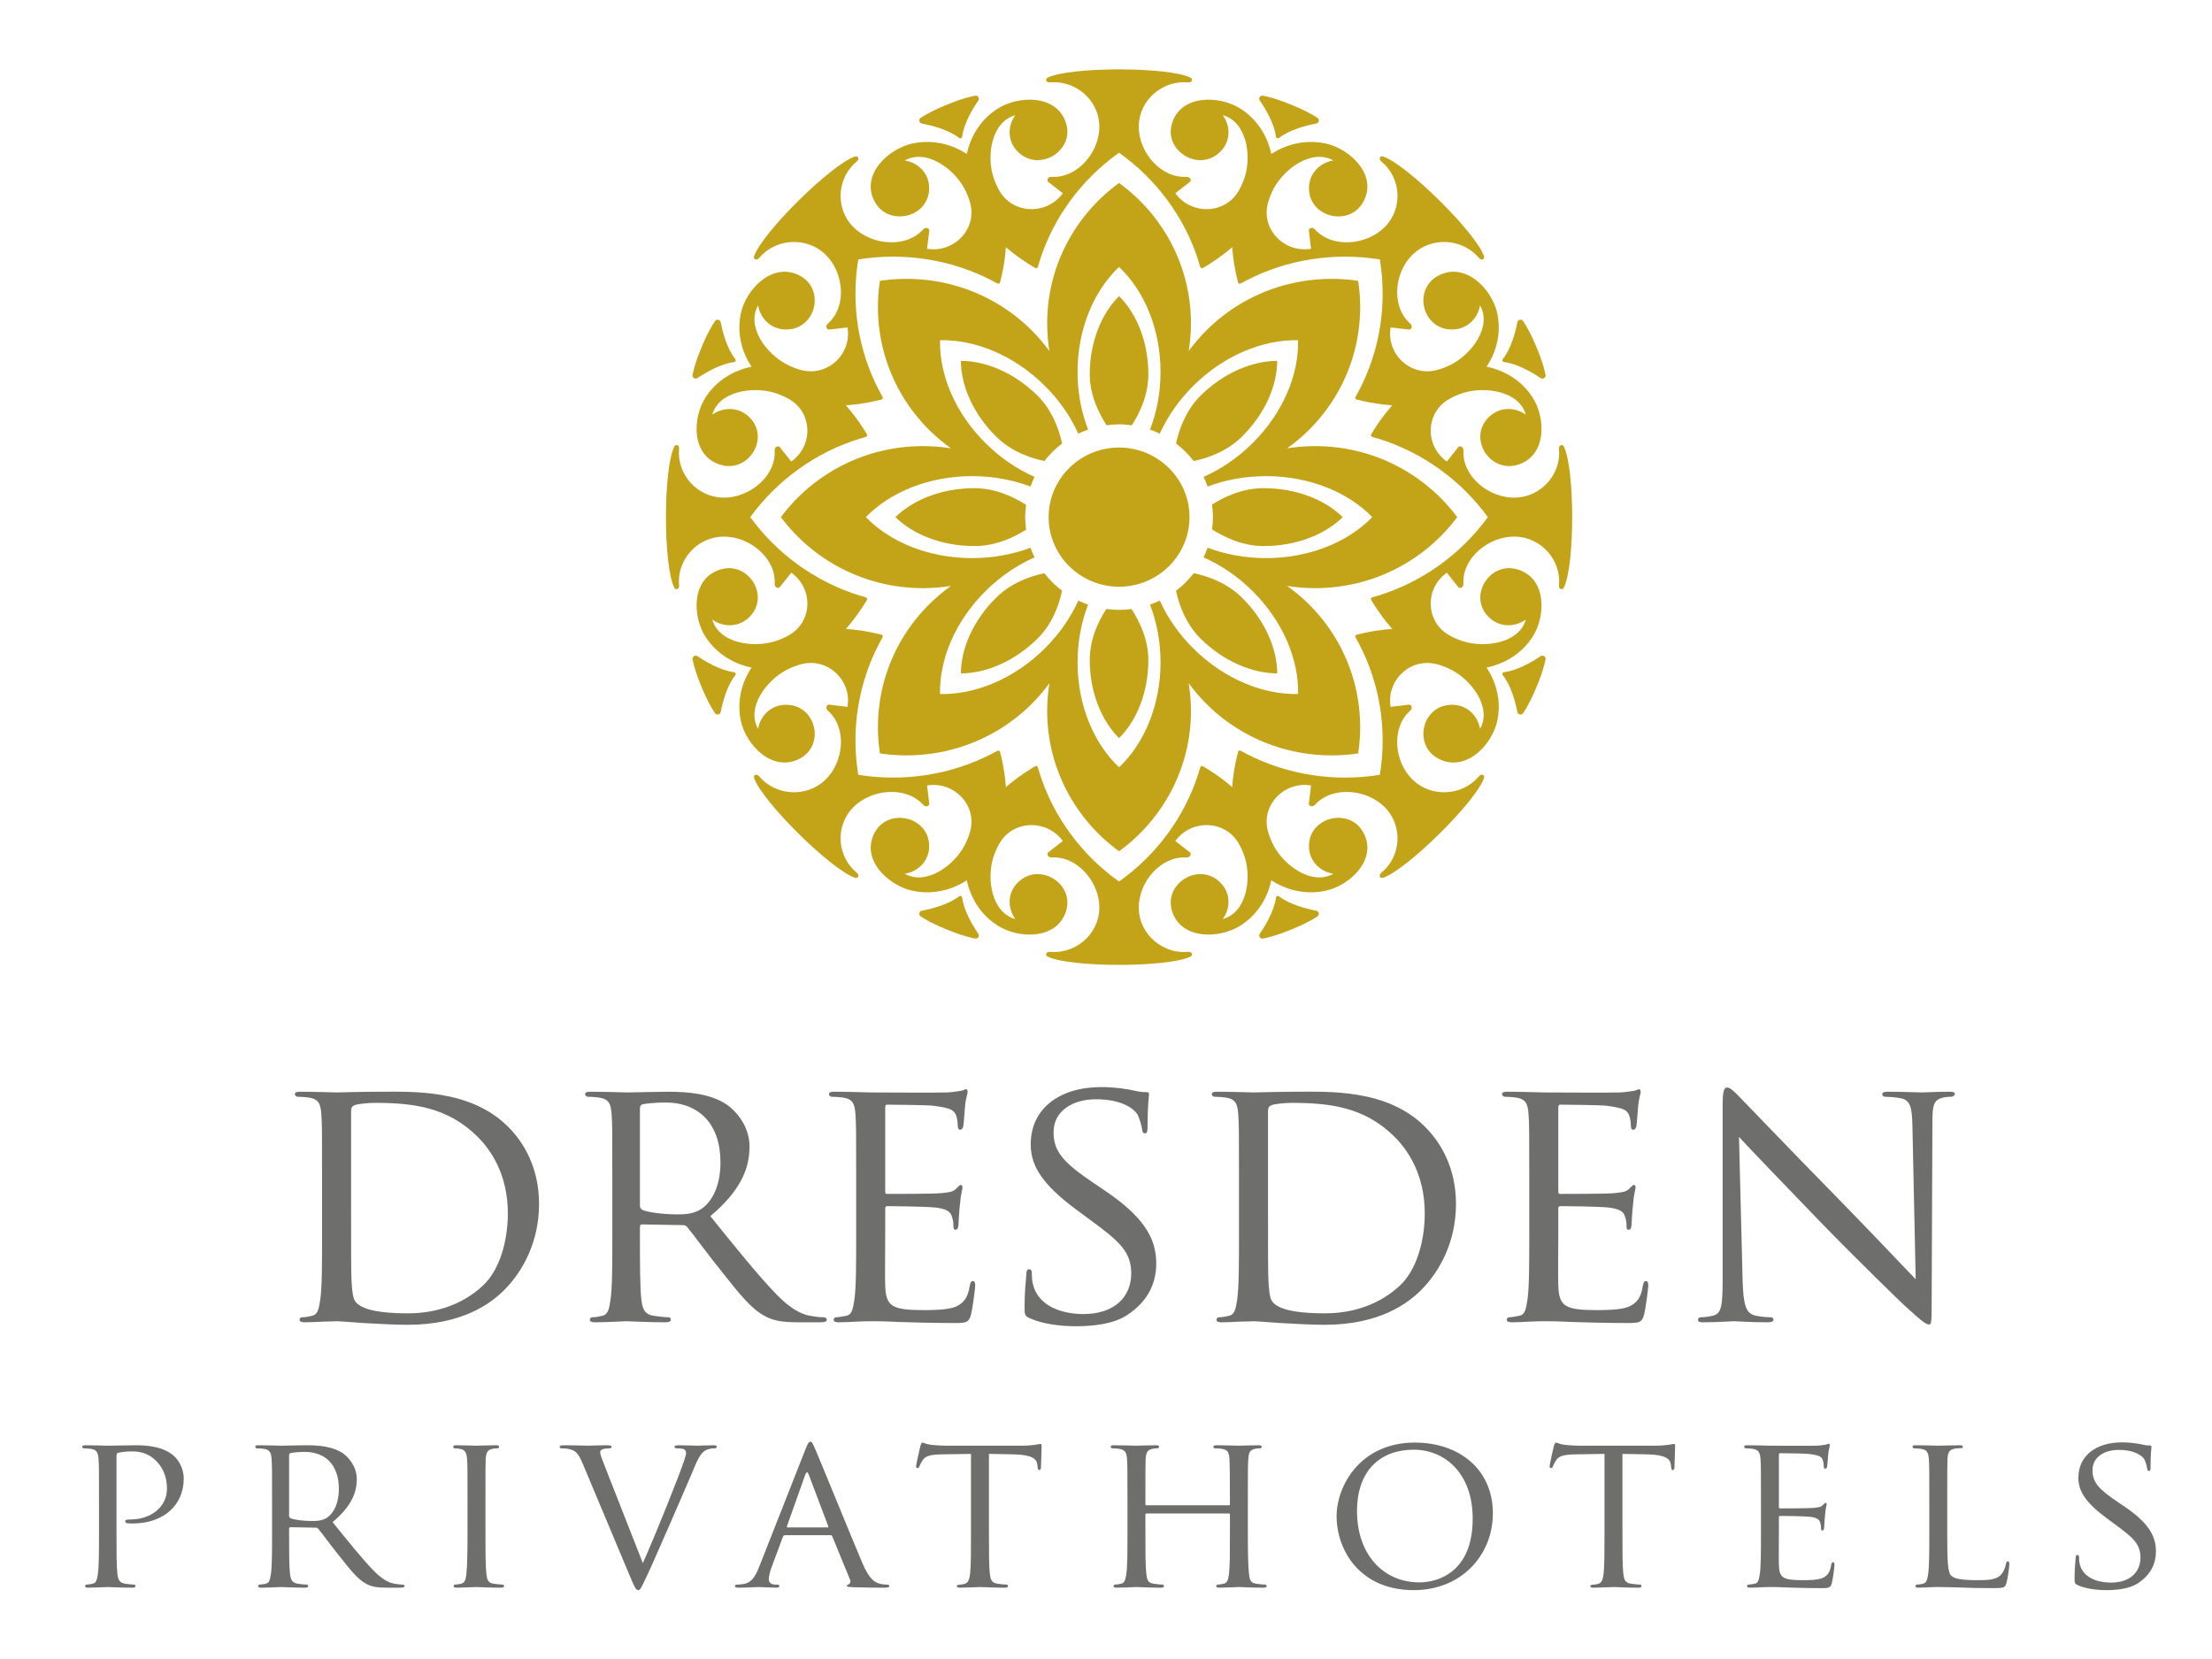 <?xml version="1.0" standalone="no"?>
<!-- Generator: Adobe Fireworks 10, Export SVG Extension by Aaron Beall (http://fireworks.abeall.com) . Version: 0.6.1  -->
<!DOCTYPE svg PUBLIC "-//W3C//DTD SVG 1.1//EN" "http://www.w3.org/Graphics/SVG/1.1/DTD/svg11.dtd">
<svg id="Untitled-Seite%201" viewBox="0 0 160 120" style="background-color:#ffffff" version="1.1"
	xmlns="http://www.w3.org/2000/svg" xmlns:xlink="http://www.w3.org/1999/xlink" xml:space="preserve"
	x="0px" y="0px" width="160px" height="120px"
>
	<g id="Ebene%201">
		<g>
			<path d="M 23.296 85.349 C 23.296 81.925 23.296 81.303 23.243 80.603 C 23.191 79.85 23.059 79.487 22.298 79.383 C 22.114 79.357 21.721 79.331 21.511 79.331 C 21.432 79.331 21.327 79.228 21.327 79.15 C 21.327 79.02 21.432 78.968 21.695 78.968 C 22.744 78.968 24.241 79.02 24.372 79.02 C 24.634 79.02 26.104 78.968 27.469 78.968 C 29.779 78.968 34.004 78.761 36.734 81.484 C 37.889 82.625 38.991 84.467 38.991 87.087 C 38.991 89.862 37.784 91.988 36.498 93.285 C 35.5 94.297 33.427 95.826 29.49 95.826 C 28.492 95.826 27.259 95.749 26.262 95.697 C 25.264 95.619 24.477 95.567 24.372 95.567 C 24.319 95.567 23.899 95.593 23.427 95.593 C 22.954 95.619 22.403 95.645 22.036 95.645 C 21.8 95.645 21.668 95.593 21.668 95.463 C 21.668 95.386 21.721 95.282 21.852 95.282 C 22.062 95.282 22.351 95.23 22.561 95.178 C 23.007 95.075 23.059 94.66 23.165 94.011 C 23.296 93.104 23.296 91.366 23.296 89.239 L 23.296 85.349 ZM 25.395 87.735 C 25.395 90.069 25.395 92.118 25.422 92.533 C 25.448 93.078 25.5 93.882 25.684 94.115 C 25.973 94.53 26.787 94.997 29.516 94.997 C 31.642 94.997 33.532 94.297 34.923 92.999 C 36.131 91.885 36.734 89.784 36.734 87.761 C 36.734 84.96 35.5 83.17 34.556 82.236 C 32.377 80.058 29.831 79.773 27.075 79.773 C 26.629 79.773 25.894 79.85 25.684 79.928 C 25.474 80.006 25.395 80.11 25.395 80.369 L 25.395 87.735 Z" fill="#6e6e6d"/>
			<path d="M 44.292 85.349 C 44.292 81.925 44.292 81.303 44.24 80.603 C 44.188 79.85 44.056 79.487 43.295 79.383 C 43.112 79.357 42.718 79.331 42.508 79.331 C 42.429 79.331 42.324 79.228 42.324 79.15 C 42.324 79.02 42.429 78.968 42.691 78.968 C 43.742 78.968 45.29 79.02 45.421 79.02 C 45.657 79.02 47.6 78.968 48.309 78.968 C 49.779 78.968 51.406 79.098 52.613 79.928 C 53.191 80.344 54.214 81.406 54.214 82.937 C 54.214 84.571 53.532 86.153 51.38 87.968 C 53.269 90.303 54.87 92.299 56.209 93.674 C 57.442 94.919 58.204 95.126 58.781 95.204 C 59.227 95.282 59.463 95.282 59.595 95.282 C 59.726 95.282 59.805 95.386 59.805 95.463 C 59.805 95.593 59.674 95.645 59.253 95.645 L 57.81 95.645 C 56.498 95.645 55.92 95.515 55.343 95.204 C 54.345 94.686 53.505 93.623 52.193 91.962 C 51.222 90.769 50.198 89.343 49.7 88.746 C 49.595 88.642 49.542 88.617 49.384 88.617 L 46.445 88.565 C 46.34 88.565 46.288 88.617 46.288 88.746 L 46.288 89.265 C 46.288 91.392 46.288 93.104 46.393 94.011 C 46.471 94.66 46.602 95.075 47.311 95.178 C 47.626 95.23 48.125 95.282 48.335 95.282 C 48.492 95.282 48.519 95.386 48.519 95.463 C 48.519 95.567 48.413 95.645 48.151 95.645 C 46.891 95.645 45.421 95.567 45.316 95.567 C 45.29 95.567 43.742 95.645 43.033 95.645 C 42.797 95.645 42.665 95.593 42.665 95.463 C 42.665 95.386 42.718 95.282 42.849 95.282 C 43.059 95.282 43.348 95.23 43.558 95.178 C 44.004 95.075 44.056 94.66 44.161 94.011 C 44.292 93.104 44.292 91.366 44.292 89.239 L 44.292 85.349 ZM 46.288 87.216 C 46.288 87.346 46.34 87.424 46.445 87.502 C 46.786 87.683 47.968 87.839 48.991 87.839 C 49.542 87.839 50.172 87.813 50.723 87.45 C 51.511 86.931 52.114 85.763 52.114 84.078 C 52.114 81.329 50.592 79.747 48.125 79.747 C 47.442 79.747 46.708 79.824 46.471 79.876 C 46.366 79.928 46.288 80.006 46.288 80.136 L 46.288 87.216 Z" fill="#6e6e6d"/>
			<path d="M 61.93 85.349 C 61.93 81.925 61.93 81.303 61.877 80.603 C 61.825 79.85 61.694 79.487 60.933 79.383 C 60.749 79.357 60.355 79.331 60.145 79.331 C 60.066 79.331 59.961 79.228 59.961 79.15 C 59.961 79.02 60.066 78.968 60.329 78.968 C 61.379 78.968 62.875 79.02 63.006 79.02 C 63.163 79.02 67.993 79.046 68.518 79.02 C 68.964 78.994 69.384 78.916 69.568 78.891 C 69.673 78.865 69.778 78.787 69.883 78.787 C 69.961 78.787 69.988 78.891 69.988 78.994 C 69.988 79.15 69.856 79.41 69.804 80.032 C 69.778 80.24 69.725 81.225 69.673 81.484 C 69.647 81.588 69.568 81.718 69.463 81.718 C 69.332 81.718 69.279 81.614 69.279 81.433 C 69.279 81.277 69.253 80.914 69.148 80.655 C 68.99 80.292 68.754 80.136 67.494 79.98 C 67.1 79.928 64.424 79.902 64.161 79.902 C 64.056 79.902 64.03 79.98 64.03 80.136 L 64.03 86.127 C 64.03 86.282 64.03 86.36 64.161 86.36 C 64.45 86.36 67.494 86.36 68.019 86.308 C 68.57 86.257 68.912 86.231 69.148 85.997 C 69.305 85.841 69.41 85.712 69.489 85.712 C 69.568 85.712 69.62 85.763 69.62 85.893 C 69.62 86.023 69.489 86.386 69.437 87.113 C 69.384 87.553 69.332 88.383 69.332 88.539 C 69.332 88.72 69.279 88.954 69.122 88.954 C 69.017 88.954 68.964 88.876 68.964 88.746 C 68.964 88.539 68.964 88.305 68.859 88.02 C 68.781 87.709 68.57 87.45 67.678 87.346 C 67.048 87.268 64.581 87.242 64.187 87.242 C 64.056 87.242 64.03 87.32 64.03 87.398 L 64.03 89.239 C 64.03 89.991 64.004 92.559 64.03 92.999 C 64.082 94.478 64.502 94.763 66.785 94.763 C 67.389 94.763 68.492 94.763 69.096 94.53 C 69.699 94.271 70.014 93.882 70.145 92.999 C 70.198 92.74 70.25 92.662 70.381 92.662 C 70.513 92.662 70.539 92.844 70.539 92.999 C 70.539 93.156 70.355 94.66 70.224 95.126 C 70.066 95.697 69.83 95.697 68.938 95.697 C 67.206 95.697 65.867 95.645 64.922 95.619 C 63.951 95.567 63.347 95.567 63.006 95.567 C 62.954 95.567 62.508 95.567 62.008 95.593 C 61.562 95.619 61.038 95.645 60.67 95.645 C 60.434 95.645 60.302 95.593 60.302 95.463 C 60.302 95.386 60.355 95.282 60.487 95.282 C 60.697 95.282 60.985 95.204 61.195 95.178 C 61.641 95.1 61.694 94.66 61.799 94.011 C 61.93 93.104 61.93 91.366 61.93 89.239 L 61.93 85.349 Z" fill="#6e6e6d"/>
			<path d="M 74.449 95.334 C 74.134 95.178 74.108 95.1 74.108 94.504 C 74.108 93.415 74.213 92.533 74.239 92.17 C 74.239 91.936 74.291 91.807 74.423 91.807 C 74.554 91.807 74.633 91.885 74.633 92.066 C 74.633 92.248 74.633 92.559 74.711 92.87 C 75.079 94.478 76.811 95.049 78.36 95.049 C 80.644 95.049 81.825 93.778 81.825 92.118 C 81.825 90.536 80.958 89.784 78.911 88.279 L 77.861 87.502 C 75.368 85.66 74.554 84.311 74.554 82.781 C 74.554 80.188 76.628 78.631 79.672 78.631 C 80.591 78.631 81.51 78.761 82.061 78.891 C 82.507 78.994 82.69 78.994 82.874 78.994 C 83.058 78.994 83.11 79.02 83.11 79.15 C 83.11 79.254 83.005 79.98 83.005 81.484 C 83.005 81.821 82.979 81.977 82.822 81.977 C 82.664 81.977 82.638 81.873 82.612 81.692 C 82.585 81.433 82.402 80.836 82.271 80.603 C 82.113 80.344 81.352 79.513 79.278 79.513 C 77.599 79.513 76.207 80.344 76.207 81.899 C 76.207 83.3 76.916 84.104 79.199 85.634 L 79.855 86.075 C 82.664 87.968 83.636 89.499 83.636 91.392 C 83.636 92.688 83.136 94.089 81.483 95.152 C 80.512 95.775 79.068 95.93 77.808 95.93 C 76.733 95.93 75.394 95.775 74.449 95.334 Z" fill="#6e6e6d"/>
			<path d="M 89.619 85.349 C 89.619 81.925 89.619 81.303 89.566 80.603 C 89.514 79.85 89.382 79.487 88.622 79.383 C 88.438 79.357 88.044 79.331 87.834 79.331 C 87.756 79.331 87.651 79.228 87.651 79.15 C 87.651 79.02 87.756 78.968 88.018 78.968 C 89.068 78.968 90.564 79.02 90.695 79.02 C 90.958 79.02 92.427 78.968 93.793 78.968 C 96.102 78.968 100.328 78.761 103.057 81.484 C 104.213 82.625 105.315 84.467 105.315 87.087 C 105.315 89.862 104.108 91.988 102.821 93.285 C 101.824 94.297 99.75 95.826 95.813 95.826 C 94.816 95.826 93.583 95.749 92.585 95.697 C 91.588 95.619 90.8 95.567 90.695 95.567 C 90.643 95.567 90.223 95.593 89.75 95.593 C 89.278 95.619 88.727 95.645 88.359 95.645 C 88.123 95.645 87.992 95.593 87.992 95.463 C 87.992 95.386 88.044 95.282 88.175 95.282 C 88.385 95.282 88.674 95.23 88.884 95.178 C 89.33 95.075 89.382 94.66 89.487 94.011 C 89.619 93.104 89.619 91.366 89.619 89.239 L 89.619 85.349 ZM 91.719 87.735 C 91.719 90.069 91.719 92.118 91.745 92.533 C 91.771 93.078 91.824 93.882 92.007 94.115 C 92.296 94.53 93.109 94.997 95.839 94.997 C 97.966 94.997 99.856 94.297 101.246 92.999 C 102.454 91.885 103.057 89.784 103.057 87.761 C 103.057 84.96 101.824 83.17 100.879 82.236 C 98.7 80.058 96.154 79.773 93.399 79.773 C 92.952 79.773 92.217 79.85 92.007 79.928 C 91.797 80.006 91.719 80.11 91.719 80.369 L 91.719 87.735 Z" fill="#6e6e6d"/>
			<path d="M 110.616 85.349 C 110.616 81.925 110.616 81.303 110.564 80.603 C 110.511 79.85 110.38 79.487 109.619 79.383 C 109.435 79.357 109.041 79.331 108.831 79.331 C 108.752 79.331 108.647 79.228 108.647 79.15 C 108.647 79.02 108.752 78.968 109.014 78.968 C 110.065 78.968 111.561 79.02 111.692 79.02 C 111.849 79.02 116.679 79.046 117.204 79.02 C 117.65 78.994 118.07 78.916 118.254 78.891 C 118.359 78.865 118.463 78.787 118.569 78.787 C 118.647 78.787 118.673 78.891 118.673 78.994 C 118.673 79.15 118.542 79.41 118.49 80.032 C 118.463 80.24 118.411 81.225 118.359 81.484 C 118.332 81.588 118.254 81.718 118.149 81.718 C 118.017 81.718 117.965 81.614 117.965 81.433 C 117.965 81.277 117.939 80.914 117.834 80.655 C 117.676 80.292 117.44 80.136 116.181 79.98 C 115.786 79.928 113.11 79.902 112.847 79.902 C 112.742 79.902 112.716 79.98 112.716 80.136 L 112.716 86.127 C 112.716 86.282 112.716 86.36 112.847 86.36 C 113.136 86.36 116.181 86.36 116.705 86.308 C 117.256 86.257 117.598 86.231 117.834 85.997 C 117.991 85.841 118.096 85.712 118.175 85.712 C 118.254 85.712 118.306 85.763 118.306 85.893 C 118.306 86.023 118.175 86.386 118.122 87.113 C 118.07 87.553 118.017 88.383 118.017 88.539 C 118.017 88.72 117.965 88.954 117.808 88.954 C 117.703 88.954 117.65 88.876 117.65 88.746 C 117.65 88.539 117.65 88.305 117.545 88.02 C 117.466 87.709 117.256 87.45 116.364 87.346 C 115.734 87.268 113.267 87.242 112.874 87.242 C 112.742 87.242 112.716 87.32 112.716 87.398 L 112.716 89.239 C 112.716 89.991 112.69 92.559 112.716 92.999 C 112.769 94.478 113.188 94.763 115.471 94.763 C 116.076 94.763 117.178 94.763 117.781 94.53 C 118.385 94.271 118.7 93.882 118.831 92.999 C 118.883 92.74 118.936 92.662 119.067 92.662 C 119.199 92.662 119.225 92.844 119.225 92.999 C 119.225 93.156 119.041 94.66 118.91 95.126 C 118.752 95.697 118.516 95.697 117.624 95.697 C 115.892 95.697 114.553 95.645 113.608 95.619 C 112.637 95.567 112.033 95.567 111.692 95.567 C 111.639 95.567 111.193 95.567 110.695 95.593 C 110.249 95.619 109.724 95.645 109.356 95.645 C 109.12 95.645 108.988 95.593 108.988 95.463 C 108.988 95.386 109.041 95.282 109.173 95.282 C 109.383 95.282 109.671 95.204 109.881 95.178 C 110.327 95.1 110.38 94.66 110.485 94.011 C 110.616 93.104 110.616 91.366 110.616 89.239 L 110.616 85.349 Z" fill="#6e6e6d"/>
			<path d="M 126.049 92.636 C 126.101 94.452 126.311 94.997 126.941 95.152 C 127.361 95.256 127.885 95.282 128.095 95.282 C 128.2 95.282 128.279 95.36 128.279 95.463 C 128.279 95.593 128.122 95.645 127.859 95.645 C 126.547 95.645 125.629 95.567 125.419 95.567 C 125.208 95.567 124.237 95.645 123.188 95.645 C 122.951 95.645 122.82 95.619 122.82 95.463 C 122.82 95.36 122.899 95.282 123.004 95.282 C 123.188 95.282 123.607 95.256 123.948 95.152 C 124.526 94.997 124.605 94.4 124.605 92.403 L 124.605 79.773 C 124.605 78.891 124.736 78.657 124.919 78.657 C 125.182 78.657 125.576 79.098 125.812 79.331 C 126.18 79.695 129.539 83.222 133.109 86.853 C 135.393 89.187 137.859 91.807 138.568 92.533 L 138.332 81.484 C 138.305 80.058 138.174 79.565 137.466 79.436 C 137.046 79.357 136.521 79.331 136.337 79.331 C 136.18 79.331 136.154 79.202 136.154 79.124 C 136.154 78.994 136.337 78.968 136.6 78.968 C 137.649 78.968 138.752 79.02 139.015 79.02 C 139.277 79.02 140.038 78.968 140.983 78.968 C 141.219 78.968 141.403 78.994 141.403 79.124 C 141.403 79.202 141.298 79.331 141.14 79.331 C 141.035 79.331 140.851 79.331 140.589 79.383 C 139.828 79.539 139.776 79.98 139.776 81.303 L 139.723 94.219 C 139.723 95.671 139.697 95.801 139.54 95.801 C 139.303 95.801 139.067 95.619 137.78 94.452 C 137.544 94.245 134.211 91.003 131.77 88.487 C 129.093 85.712 126.495 83.015 125.786 82.236 L 126.049 92.636 Z" fill="#6e6e6d"/>
			<path d="M 7.161 108.481 C 7.161 106.365 7.161 105.981 7.129 105.548 C 7.096 105.084 7.015 104.86 6.545 104.795 C 6.431 104.779 6.188 104.763 6.058 104.763 C 6.01 104.763 5.945 104.699 5.945 104.651 C 5.945 104.571 6.01 104.539 6.172 104.539 C 6.82 104.539 7.712 104.571 7.826 104.571 C 8.134 104.571 9.204 104.539 9.853 104.539 C 11.685 104.539 12.334 105.1 12.577 105.308 C 12.902 105.596 13.291 106.205 13.291 106.943 C 13.291 108.897 11.799 110.196 9.61 110.196 C 9.529 110.196 9.285 110.196 9.204 110.18 C 9.139 110.18 9.058 110.115 9.058 110.051 C 9.058 109.939 9.139 109.907 9.431 109.907 C 10.972 109.907 12.075 108.946 12.075 107.712 C 12.075 107.263 12.026 106.381 11.264 105.645 C 10.518 104.907 9.658 104.987 9.334 104.987 C 9.091 104.987 8.685 105.052 8.539 105.084 C 8.458 105.1 8.426 105.196 8.426 105.34 L 8.426 110.884 C 8.426 112.198 8.426 113.272 8.491 113.833 C 8.539 114.233 8.62 114.49 9.058 114.553 C 9.253 114.586 9.561 114.618 9.691 114.618 C 9.772 114.618 9.804 114.682 9.804 114.73 C 9.804 114.794 9.739 114.842 9.577 114.842 C 8.799 114.842 7.858 114.794 7.793 114.794 C 7.745 114.794 6.82 114.842 6.383 114.842 C 6.237 114.842 6.156 114.81 6.156 114.73 C 6.156 114.682 6.188 114.618 6.269 114.618 C 6.399 114.618 6.577 114.586 6.707 114.553 C 6.983 114.49 7.015 114.233 7.08 113.833 C 7.161 113.272 7.161 112.198 7.161 110.884 L 7.161 108.481 Z" fill="#6e6e6d"/>
			<path d="M 19.679 108.481 C 19.679 106.365 19.679 105.981 19.646 105.548 C 19.614 105.084 19.532 104.86 19.062 104.795 C 18.949 104.779 18.706 104.763 18.576 104.763 C 18.527 104.763 18.462 104.699 18.462 104.651 C 18.462 104.571 18.527 104.539 18.689 104.539 C 19.338 104.539 20.295 104.571 20.376 104.571 C 20.522 104.571 21.722 104.539 22.16 104.539 C 23.068 104.539 24.073 104.619 24.819 105.131 C 25.176 105.388 25.808 106.045 25.808 106.99 C 25.808 108 25.387 108.978 24.057 110.099 C 25.224 111.541 26.214 112.775 27.041 113.624 C 27.803 114.393 28.273 114.522 28.63 114.57 C 28.906 114.618 29.052 114.618 29.133 114.618 C 29.214 114.618 29.262 114.682 29.262 114.73 C 29.262 114.81 29.181 114.842 28.922 114.842 L 28.03 114.842 C 27.219 114.842 26.862 114.762 26.506 114.57 C 25.889 114.249 25.37 113.592 24.56 112.567 C 23.96 111.83 23.327 110.948 23.019 110.58 C 22.954 110.516 22.922 110.5 22.825 110.5 L 21.008 110.467 C 20.943 110.467 20.911 110.5 20.911 110.58 L 20.911 110.9 C 20.911 112.214 20.911 113.272 20.976 113.833 C 21.025 114.233 21.106 114.49 21.544 114.553 C 21.738 114.586 22.046 114.618 22.176 114.618 C 22.273 114.618 22.289 114.682 22.289 114.73 C 22.289 114.794 22.224 114.842 22.062 114.842 C 21.284 114.842 20.376 114.794 20.311 114.794 C 20.295 114.794 19.338 114.842 18.9 114.842 C 18.754 114.842 18.673 114.81 18.673 114.73 C 18.673 114.682 18.706 114.618 18.787 114.618 C 18.916 114.618 19.095 114.586 19.224 114.553 C 19.5 114.49 19.532 114.233 19.598 113.833 C 19.679 113.272 19.679 112.198 19.679 110.884 L 19.679 108.481 ZM 20.911 109.634 C 20.911 109.715 20.943 109.763 21.008 109.811 C 21.219 109.923 21.949 110.019 22.581 110.019 C 22.922 110.019 23.311 110.003 23.651 109.779 C 24.138 109.458 24.511 108.737 24.511 107.696 C 24.511 105.997 23.57 105.02 22.046 105.02 C 21.625 105.02 21.171 105.068 21.025 105.1 C 20.96 105.131 20.911 105.18 20.911 105.26 L 20.911 109.634 Z" fill="#6e6e6d"/>
			<path d="M 35.115 110.884 C 35.115 112.198 35.115 113.272 35.18 113.833 C 35.228 114.233 35.277 114.49 35.699 114.553 C 35.909 114.586 36.218 114.618 36.347 114.618 C 36.428 114.618 36.461 114.682 36.461 114.73 C 36.461 114.794 36.396 114.842 36.234 114.842 C 35.439 114.842 34.515 114.794 34.45 114.794 C 34.369 114.794 33.477 114.842 33.039 114.842 C 32.893 114.842 32.812 114.81 32.812 114.73 C 32.812 114.682 32.844 114.618 32.926 114.618 C 33.055 114.618 33.234 114.586 33.364 114.553 C 33.639 114.49 33.688 114.233 33.736 113.833 C 33.801 113.272 33.817 112.198 33.817 110.884 L 33.817 108.481 C 33.817 106.365 33.817 105.981 33.785 105.548 C 33.753 105.084 33.639 104.876 33.331 104.811 C 33.169 104.779 32.99 104.763 32.893 104.763 C 32.828 104.763 32.78 104.699 32.78 104.651 C 32.78 104.571 32.844 104.539 33.007 104.539 C 33.477 104.539 34.369 104.571 34.45 104.571 C 34.515 104.571 35.439 104.539 35.877 104.539 C 36.039 104.539 36.104 104.571 36.104 104.651 C 36.104 104.699 36.039 104.763 35.99 104.763 C 35.893 104.763 35.796 104.763 35.634 104.795 C 35.245 104.876 35.163 105.068 35.131 105.548 C 35.115 105.981 35.115 106.365 35.115 108.481 L 35.115 110.884 Z" fill="#6e6e6d"/>
			<path d="M 46.498 113.064 C 47.325 111.237 49.189 106.59 49.498 105.612 C 49.562 105.404 49.627 105.212 49.627 105.1 C 49.627 104.987 49.578 104.86 49.432 104.811 C 49.27 104.763 49.108 104.763 48.946 104.763 C 48.865 104.763 48.784 104.715 48.784 104.651 C 48.784 104.571 48.881 104.539 49.108 104.539 C 49.676 104.539 50.325 104.571 50.503 104.571 C 50.584 104.571 51.2 104.539 51.622 104.539 C 51.768 104.539 51.849 104.571 51.849 104.635 C 51.849 104.699 51.8 104.763 51.687 104.763 C 51.59 104.763 51.265 104.763 51.005 104.923 C 50.811 105.052 50.584 105.244 50.211 106.173 C 50.049 106.558 49.351 108.192 48.622 109.859 C 47.746 111.846 47.114 113.32 46.789 113.993 C 46.4 114.81 46.319 115.018 46.173 115.018 C 46.011 115.018 45.913 114.842 45.638 114.185 L 42.135 105.837 C 41.811 105.068 41.617 104.923 41.146 104.811 C 40.919 104.763 40.676 104.763 40.594 104.763 C 40.514 104.763 40.481 104.683 40.481 104.635 C 40.481 104.555 40.627 104.539 40.854 104.539 C 41.535 104.539 42.346 104.571 42.525 104.571 C 42.67 104.571 43.303 104.539 43.854 104.539 C 44.114 104.539 44.243 104.571 44.243 104.635 C 44.243 104.699 44.195 104.763 44.097 104.763 C 43.935 104.763 43.708 104.779 43.579 104.827 C 43.432 104.892 43.416 104.971 43.416 105.068 C 43.416 105.244 43.595 105.661 43.806 106.205 L 46.498 113.064 Z" fill="#6e6e6d"/>
			<path d="M 58.269 104.811 C 58.448 104.362 58.513 104.283 58.61 104.283 C 58.756 104.283 58.804 104.475 58.95 104.779 C 59.21 105.356 61.496 110.981 62.372 113.048 C 62.891 114.266 63.28 114.442 63.588 114.538 C 63.799 114.602 64.01 114.618 64.156 114.618 C 64.237 114.618 64.334 114.65 64.334 114.73 C 64.334 114.81 64.172 114.842 64.01 114.842 C 63.799 114.842 62.745 114.842 61.756 114.81 C 61.48 114.794 61.253 114.794 61.253 114.714 C 61.253 114.65 61.285 114.65 61.35 114.618 C 61.431 114.586 61.577 114.474 61.48 114.249 L 60.199 111.124 C 60.167 111.06 60.15 111.045 60.069 111.045 L 56.777 111.045 C 56.713 111.045 56.664 111.076 56.632 111.157 L 55.82 113.336 C 55.691 113.673 55.61 114.009 55.61 114.249 C 55.61 114.522 55.853 114.618 56.096 114.618 L 56.226 114.618 C 56.339 114.618 56.372 114.666 56.372 114.73 C 56.372 114.81 56.291 114.842 56.161 114.842 C 55.82 114.842 55.042 114.794 54.88 114.794 C 54.734 114.794 54.021 114.842 53.437 114.842 C 53.258 114.842 53.161 114.81 53.161 114.73 C 53.161 114.666 53.226 114.618 53.291 114.618 C 53.388 114.618 53.599 114.602 53.713 114.586 C 54.361 114.506 54.637 114.025 54.912 113.336 L 58.269 104.811 ZM 59.859 110.483 C 59.923 110.483 59.923 110.451 59.907 110.388 L 58.496 106.654 C 58.415 106.446 58.334 106.446 58.253 106.654 L 56.923 110.388 C 56.907 110.451 56.923 110.483 56.972 110.483 L 59.859 110.483 Z" fill="#6e6e6d"/>
			<path d="M 71.533 110.884 C 71.533 112.198 71.533 113.272 71.597 113.833 C 71.646 114.233 71.711 114.49 72.149 114.553 C 72.343 114.586 72.668 114.618 72.798 114.618 C 72.895 114.618 72.911 114.682 72.911 114.73 C 72.911 114.794 72.846 114.842 72.684 114.842 C 71.906 114.842 70.997 114.794 70.916 114.794 C 70.851 114.794 69.862 114.842 69.441 114.842 C 69.278 114.842 69.214 114.81 69.214 114.73 C 69.214 114.682 69.246 114.634 69.327 114.634 C 69.457 114.634 69.619 114.602 69.749 114.57 C 70.041 114.506 70.122 114.233 70.17 113.833 C 70.235 113.272 70.235 112.198 70.235 110.884 L 70.235 105.164 L 68.176 105.196 C 67.284 105.212 66.943 105.308 66.733 105.629 C 66.571 105.869 66.554 105.965 66.505 106.061 C 66.473 106.173 66.424 106.189 66.36 106.189 C 66.327 106.189 66.263 106.157 66.263 106.077 C 66.263 105.933 66.538 104.715 66.571 104.603 C 66.586 104.522 66.668 104.346 66.716 104.346 C 66.814 104.346 66.96 104.459 67.349 104.506 C 67.754 104.555 68.306 104.571 68.468 104.571 L 73.851 104.571 C 74.322 104.571 74.646 104.539 74.873 104.506 C 75.084 104.475 75.213 104.443 75.279 104.443 C 75.343 104.443 75.343 104.522 75.343 104.603 C 75.343 105.02 75.295 105.997 75.295 106.157 C 75.295 106.27 75.23 106.334 75.165 106.334 C 75.1 106.334 75.068 106.286 75.052 106.093 L 75.035 105.949 C 74.987 105.532 74.678 105.228 73.317 105.196 L 71.533 105.164 L 71.533 110.884 Z" fill="#6e6e6d"/>
			<path d="M 90.261 110.884 C 90.261 112.198 90.277 113.272 90.342 113.833 C 90.391 114.233 90.423 114.49 90.861 114.553 C 91.055 114.586 91.379 114.618 91.493 114.618 C 91.59 114.618 91.623 114.682 91.623 114.73 C 91.623 114.794 91.542 114.842 91.379 114.842 C 90.601 114.842 89.693 114.794 89.612 114.794 C 89.547 114.794 88.623 114.842 88.202 114.842 C 88.039 114.842 87.975 114.81 87.975 114.73 C 87.975 114.682 88.007 114.618 88.088 114.618 C 88.218 114.618 88.38 114.586 88.509 114.553 C 88.802 114.49 88.85 114.217 88.898 113.817 C 88.964 113.256 88.964 112.231 88.964 110.916 L 88.964 109.555 C 88.964 109.49 88.931 109.474 88.882 109.474 L 82.931 109.474 C 82.882 109.474 82.85 109.49 82.85 109.555 L 82.85 110.916 C 82.85 112.231 82.85 113.272 82.915 113.833 C 82.964 114.233 83.013 114.49 83.434 114.553 C 83.645 114.586 83.953 114.618 84.082 114.618 C 84.163 114.618 84.196 114.682 84.196 114.73 C 84.196 114.794 84.131 114.842 83.969 114.842 C 83.174 114.842 82.266 114.794 82.202 114.794 C 82.12 114.794 81.212 114.842 80.774 114.842 C 80.628 114.842 80.547 114.81 80.547 114.73 C 80.547 114.682 80.579 114.618 80.661 114.618 C 80.79 114.618 80.968 114.586 81.099 114.553 C 81.374 114.49 81.406 114.233 81.472 113.833 C 81.553 113.272 81.553 112.198 81.553 110.884 L 81.553 108.481 C 81.553 106.365 81.553 105.981 81.52 105.548 C 81.488 105.084 81.406 104.86 80.937 104.795 C 80.823 104.779 80.579 104.763 80.45 104.763 C 80.401 104.763 80.336 104.699 80.336 104.651 C 80.336 104.571 80.401 104.539 80.563 104.539 C 81.212 104.539 82.12 104.571 82.202 104.571 C 82.266 104.571 83.174 104.539 83.612 104.539 C 83.774 104.539 83.84 104.571 83.84 104.651 C 83.84 104.699 83.774 104.763 83.726 104.763 C 83.629 104.763 83.531 104.763 83.369 104.795 C 82.98 104.876 82.899 105.068 82.866 105.548 C 82.85 105.981 82.85 106.397 82.85 108.513 L 82.85 108.801 C 82.85 108.881 82.882 108.881 82.931 108.881 L 88.882 108.881 C 88.931 108.881 88.964 108.881 88.964 108.801 L 88.964 108.513 C 88.964 106.397 88.947 105.981 88.931 105.548 C 88.898 105.084 88.834 104.86 88.364 104.795 C 88.25 104.779 88.007 104.763 87.877 104.763 C 87.812 104.763 87.764 104.699 87.764 104.651 C 87.764 104.571 87.828 104.539 87.991 104.539 C 88.623 104.539 89.547 104.571 89.612 104.571 C 89.693 104.571 90.601 104.539 91.023 104.539 C 91.185 104.539 91.266 104.571 91.266 104.651 C 91.266 104.699 91.201 104.763 91.136 104.763 C 91.039 104.763 90.958 104.763 90.779 104.795 C 90.407 104.876 90.325 105.068 90.294 105.548 C 90.261 105.981 90.261 106.365 90.261 108.481 L 90.261 110.884 Z" fill="#6e6e6d"/>
			<path d="M 102.341 104.346 C 105.551 104.346 107.983 106.286 107.983 109.458 C 107.983 112.502 105.697 115.018 102.259 115.018 C 98.351 115.018 96.681 112.118 96.681 109.666 C 96.681 107.471 98.4 104.346 102.341 104.346 ZM 102.664 114.458 C 103.946 114.458 106.524 113.784 106.524 109.842 C 106.524 106.574 104.513 104.86 102.259 104.86 C 99.876 104.86 98.157 106.334 98.157 109.298 C 98.157 112.471 100.087 114.458 102.664 114.458 Z" fill="#6e6e6d"/>
			<path d="M 117.355 110.884 C 117.355 112.198 117.355 113.272 117.419 113.833 C 117.468 114.233 117.533 114.49 117.971 114.553 C 118.166 114.586 118.49 114.618 118.62 114.618 C 118.717 114.618 118.733 114.682 118.733 114.73 C 118.733 114.794 118.668 114.842 118.506 114.842 C 117.728 114.842 116.819 114.794 116.739 114.794 C 116.674 114.794 115.685 114.842 115.263 114.842 C 115.1 114.842 115.036 114.81 115.036 114.73 C 115.036 114.682 115.069 114.634 115.149 114.634 C 115.279 114.634 115.441 114.602 115.571 114.57 C 115.863 114.506 115.944 114.233 115.992 113.833 C 116.058 113.272 116.058 112.198 116.058 110.884 L 116.058 105.164 L 113.998 105.196 C 113.106 105.212 112.766 105.308 112.555 105.629 C 112.393 105.869 112.377 105.965 112.328 106.061 C 112.295 106.173 112.246 106.189 112.182 106.189 C 112.15 106.189 112.085 106.157 112.085 106.077 C 112.085 105.933 112.361 104.715 112.393 104.603 C 112.408 104.522 112.49 104.346 112.539 104.346 C 112.636 104.346 112.782 104.459 113.171 104.506 C 113.576 104.555 114.128 104.571 114.29 104.571 L 119.673 104.571 C 120.144 104.571 120.469 104.539 120.696 104.506 C 120.906 104.475 121.036 104.443 121.101 104.443 C 121.165 104.443 121.165 104.522 121.165 104.603 C 121.165 105.02 121.117 105.997 121.117 106.157 C 121.117 106.27 121.052 106.334 120.987 106.334 C 120.922 106.334 120.89 106.286 120.874 106.093 L 120.858 105.949 C 120.809 105.532 120.5 105.228 119.138 105.196 L 117.355 105.164 L 117.355 110.884 Z" fill="#6e6e6d"/>
			<path d="M 127.375 108.481 C 127.375 106.365 127.375 105.981 127.343 105.548 C 127.31 105.084 127.228 104.86 126.759 104.795 C 126.645 104.779 126.401 104.763 126.272 104.763 C 126.223 104.763 126.158 104.699 126.158 104.651 C 126.158 104.571 126.223 104.539 126.385 104.539 C 127.034 104.539 127.959 104.571 128.039 104.571 C 128.137 104.571 131.121 104.587 131.445 104.571 C 131.721 104.555 131.98 104.506 132.094 104.49 C 132.159 104.475 132.223 104.427 132.288 104.427 C 132.337 104.427 132.353 104.49 132.353 104.555 C 132.353 104.651 132.272 104.811 132.239 105.196 C 132.223 105.324 132.191 105.933 132.159 106.093 C 132.143 106.157 132.094 106.237 132.029 106.237 C 131.948 106.237 131.916 106.173 131.916 106.061 C 131.916 105.965 131.899 105.74 131.834 105.58 C 131.737 105.356 131.591 105.26 130.812 105.164 C 130.569 105.131 128.915 105.115 128.753 105.115 C 128.688 105.115 128.672 105.164 128.672 105.26 L 128.672 108.962 C 128.672 109.057 128.672 109.106 128.753 109.106 C 128.931 109.106 130.812 109.106 131.137 109.073 C 131.478 109.041 131.688 109.025 131.834 108.881 C 131.932 108.786 131.996 108.705 132.045 108.705 C 132.094 108.705 132.126 108.737 132.126 108.817 C 132.126 108.897 132.045 109.122 132.012 109.571 C 131.98 109.842 131.948 110.356 131.948 110.451 C 131.948 110.564 131.916 110.708 131.818 110.708 C 131.754 110.708 131.721 110.66 131.721 110.58 C 131.721 110.451 131.721 110.307 131.656 110.131 C 131.607 109.939 131.478 109.779 130.927 109.715 C 130.536 109.666 129.013 109.65 128.769 109.65 C 128.688 109.65 128.672 109.698 128.672 109.747 L 128.672 110.884 C 128.672 111.349 128.655 112.935 128.672 113.208 C 128.704 114.121 128.964 114.298 130.375 114.298 C 130.747 114.298 131.429 114.298 131.802 114.153 C 132.175 113.993 132.37 113.752 132.45 113.208 C 132.483 113.048 132.515 112.999 132.596 112.999 C 132.677 112.999 132.694 113.111 132.694 113.208 C 132.694 113.304 132.581 114.233 132.499 114.522 C 132.401 114.874 132.256 114.874 131.705 114.874 C 130.634 114.874 129.807 114.842 129.224 114.826 C 128.624 114.794 128.25 114.794 128.039 114.794 C 128.008 114.794 127.732 114.794 127.423 114.81 C 127.148 114.826 126.823 114.842 126.596 114.842 C 126.45 114.842 126.369 114.81 126.369 114.73 C 126.369 114.682 126.401 114.618 126.483 114.618 C 126.612 114.618 126.79 114.57 126.921 114.553 C 127.196 114.506 127.228 114.233 127.294 113.833 C 127.375 113.272 127.375 112.198 127.375 110.884 L 127.375 108.481 Z" fill="#6e6e6d"/>
			<path d="M 140.849 110.916 C 140.849 112.919 140.881 113.736 141.141 113.977 C 141.368 114.201 141.919 114.298 143.038 114.298 C 143.784 114.298 144.417 114.282 144.758 113.881 C 144.936 113.673 145.049 113.384 145.098 113.111 C 145.114 113.016 145.163 112.935 145.244 112.935 C 145.309 112.935 145.341 112.999 145.341 113.143 C 145.341 113.288 145.244 114.105 145.13 114.506 C 145.033 114.826 144.984 114.874 144.222 114.874 C 143.2 114.874 142.406 114.858 141.741 114.826 C 141.092 114.81 140.606 114.794 140.185 114.794 C 140.119 114.794 139.876 114.794 139.6 114.81 C 139.309 114.826 139 114.842 138.773 114.842 C 138.627 114.842 138.546 114.81 138.546 114.73 C 138.546 114.682 138.579 114.618 138.66 114.618 C 138.789 114.618 138.968 114.586 139.098 114.553 C 139.373 114.49 139.406 114.233 139.471 113.833 C 139.552 113.272 139.552 112.198 139.552 110.884 L 139.552 108.481 C 139.552 106.365 139.552 105.981 139.52 105.548 C 139.487 105.084 139.406 104.86 138.936 104.795 C 138.822 104.779 138.579 104.763 138.449 104.763 C 138.4 104.763 138.335 104.699 138.335 104.651 C 138.335 104.571 138.4 104.539 138.562 104.539 C 139.211 104.539 140.103 104.571 140.185 104.571 C 140.249 104.571 141.319 104.539 141.757 104.539 C 141.903 104.539 141.984 104.571 141.984 104.651 C 141.984 104.699 141.919 104.747 141.87 104.747 C 141.774 104.747 141.563 104.763 141.401 104.779 C 140.979 104.86 140.898 105.068 140.865 105.548 C 140.849 105.981 140.849 106.365 140.849 108.481 L 140.849 110.916 Z" fill="#6e6e6d"/>
			<path d="M 150.269 114.65 C 150.074 114.553 150.058 114.506 150.058 114.137 C 150.058 113.464 150.123 112.919 150.139 112.695 C 150.139 112.551 150.172 112.471 150.253 112.471 C 150.334 112.471 150.383 112.518 150.383 112.631 C 150.383 112.743 150.383 112.935 150.432 113.127 C 150.659 114.121 151.728 114.474 152.686 114.474 C 154.096 114.474 154.826 113.689 154.826 112.663 C 154.826 111.685 154.291 111.221 153.026 110.291 L 152.377 109.811 C 150.837 108.673 150.334 107.84 150.334 106.894 C 150.334 105.292 151.615 104.33 153.496 104.33 C 154.064 104.33 154.631 104.411 154.972 104.49 C 155.247 104.555 155.361 104.555 155.474 104.555 C 155.588 104.555 155.621 104.571 155.621 104.651 C 155.621 104.715 155.556 105.164 155.556 106.093 C 155.556 106.302 155.54 106.397 155.442 106.397 C 155.345 106.397 155.329 106.334 155.312 106.221 C 155.296 106.061 155.183 105.693 155.101 105.548 C 155.005 105.388 154.534 104.876 153.253 104.876 C 152.215 104.876 151.356 105.388 151.356 106.349 C 151.356 107.215 151.793 107.712 153.204 108.657 L 153.609 108.93 C 155.345 110.099 155.945 111.045 155.945 112.214 C 155.945 113.016 155.637 113.881 154.615 114.538 C 154.015 114.923 153.124 115.018 152.345 115.018 C 151.68 115.018 150.853 114.923 150.269 114.65 Z" fill="#6e6e6d"/>
		</g>
		<g>
			<path d="M 80.944 41.179 C 78.834 41.179 77.124 39.489 77.124 37.405 C 77.124 35.32 78.834 33.63 80.944 33.63 C 83.055 33.63 84.765 35.32 84.765 37.405 C 84.765 39.489 83.055 41.179 80.944 41.179 Z" fill="#c3a317"/>
			<path d="M 80.944 32.372 C 78.136 32.372 75.851 34.63 75.851 37.405 C 75.851 40.18 78.136 42.438 80.944 42.438 C 83.753 42.438 86.039 40.18 86.039 37.405 C 86.039 34.63 83.753 32.372 80.944 32.372 Z" fill="#c3a317"/>
			<path d="M 110.815 46.129 C 111.848 44.585 111.898 41.76 109.699 41.17 C 107.795 40.66 106.289 42.953 107.525 44.459 C 108.31 45.414 109.538 45.41 110.368 44.816 C 109.885 46.527 107.42 46.88 105.847 46.391 C 105.492 46.281 105.151 46.133 104.829 45.953 C 103.115 44.992 103.039 42.59 104.632 41.442 L 104.654 41.426 C 104.931 41.776 105.21 42.125 105.487 42.474 C 105.578 42.587 105.873 42.513 105.856 42.213 C 105.749 40.377 107.676 38.779 109.578 38.813 C 111.483 38.846 112.94 40.521 112.766 42.343 C 112.739 42.633 113.018 42.698 113.11 42.52 C 113.924 40.93 113.924 33.88 113.11 32.291 C 113.018 32.112 112.739 32.177 112.766 32.467 C 112.94 34.289 111.483 35.964 109.578 35.997 C 107.676 36.031 105.749 34.433 105.856 32.597 C 105.873 32.296 105.578 32.223 105.487 32.336 C 105.21 32.685 104.931 33.035 104.654 33.384 C 104.646 33.378 104.639 33.373 104.632 33.368 C 103.039 32.219 103.115 29.817 104.829 28.857 C 105.151 28.677 105.492 28.529 105.847 28.418 C 107.42 27.93 109.885 28.282 110.368 29.994 C 109.538 29.4 108.31 29.396 107.525 30.351 C 106.289 31.856 107.795 34.15 109.699 33.64 C 111.898 33.05 111.848 30.225 110.815 28.681 C 109.608 26.874 107.404 26.134 105.289 26.483 C 102.654 26.917 100.508 29.199 99.193 31.394 C 99.065 31.607 99.326 31.615 99.707 31.732 C 102.893 32.718 105.673 34.731 107.621 37.405 C 105.673 40.079 102.893 42.091 99.707 43.078 C 99.326 43.195 99.065 43.203 99.193 43.416 C 100.508 45.611 102.654 47.893 105.289 48.327 C 107.404 48.675 109.608 47.935 110.815 46.129 Z" fill="#c3a317"/>
			<path d="M 69.891 13.349 C 70.33 15.954 72.64 18.074 74.861 19.373 C 75.076 19.499 75.084 19.241 75.203 18.866 C 76.201 15.717 78.237 12.97 80.944 11.045 C 83.651 12.97 85.687 15.717 86.686 18.866 C 86.804 19.241 86.813 19.499 87.028 19.373 C 89.249 18.074 91.559 15.954 91.998 13.349 C 92.349 11.26 91.602 9.083 89.773 7.888 C 88.211 6.867 85.352 6.819 84.755 8.992 C 84.24 10.872 86.559 12.361 88.084 11.139 C 89.05 10.364 89.045 9.151 88.446 8.331 C 90.176 8.807 90.534 11.243 90.04 12.797 C 89.926 13.149 89.778 13.486 89.596 13.803 C 88.623 15.497 86.194 15.572 85.03 13.999 C 85.024 13.992 85.02 13.985 85.013 13.977 C 85.368 13.703 85.722 13.428 86.075 13.152 C 86.188 13.064 86.114 12.773 85.81 12.79 C 83.951 12.895 82.336 10.991 82.37 9.111 C 82.404 7.227 84.098 5.787 85.942 5.96 C 86.236 5.987 86.301 5.712 86.121 5.621 C 84.512 4.817 77.376 4.817 75.768 5.621 C 75.587 5.712 75.654 5.987 75.946 5.96 C 77.79 5.787 79.485 7.227 79.519 9.111 C 79.553 10.991 77.936 12.895 76.078 12.79 C 75.774 12.773 75.7 13.064 75.814 13.152 C 76.167 13.428 76.521 13.703 76.874 13.977 L 76.858 13.999 C 75.696 15.572 73.265 15.497 72.293 13.803 C 72.112 13.486 71.962 13.149 71.85 12.797 C 71.356 11.243 71.712 8.807 73.444 8.331 C 72.843 9.151 72.839 10.364 73.805 11.139 C 75.329 12.361 77.65 10.872 77.133 8.992 C 76.536 6.819 73.678 6.867 72.116 7.888 C 70.287 9.083 69.538 11.26 69.891 13.349 Z" fill="#c3a317"/>
			<path d="M 51.074 28.681 C 50.04 30.225 49.99 33.05 52.19 33.64 C 54.093 34.15 55.6 31.856 54.363 30.351 C 53.579 29.396 52.352 29.4 51.521 29.994 C 52.003 28.282 54.468 27.93 56.041 28.418 C 56.397 28.529 56.739 28.677 57.059 28.857 C 58.773 29.817 58.848 32.219 57.258 33.368 L 57.236 33.384 C 56.957 33.035 56.679 32.685 56.4 32.336 C 56.311 32.223 56.016 32.296 56.033 32.597 C 56.14 34.433 54.213 36.031 52.311 35.997 C 50.405 35.964 48.947 34.289 49.121 32.467 C 49.149 32.177 48.871 32.112 48.78 32.291 C 47.966 33.88 47.966 40.93 48.78 42.52 C 48.871 42.698 49.149 42.633 49.121 42.343 C 48.947 40.521 50.405 38.846 52.311 38.813 C 54.213 38.779 56.14 40.377 56.033 42.213 C 56.016 42.513 56.311 42.587 56.4 42.474 C 56.679 42.125 56.957 41.776 57.236 41.426 C 57.243 41.431 57.25 41.437 57.258 41.442 C 58.848 42.59 58.773 44.992 57.059 45.953 C 56.739 46.133 56.397 46.281 56.041 46.391 C 54.468 46.88 52.003 46.527 51.521 44.816 C 52.352 45.41 53.579 45.414 54.363 44.459 C 55.6 42.953 54.093 40.66 52.19 41.17 C 49.99 41.76 50.04 44.585 51.074 46.129 C 52.282 47.935 54.485 48.675 56.599 48.327 C 59.236 47.893 61.381 45.611 62.696 43.416 C 62.823 43.203 62.562 43.195 62.182 43.078 C 58.996 42.091 56.216 40.079 54.268 37.405 C 56.216 34.731 58.996 32.718 62.182 31.732 C 62.562 31.615 62.823 31.607 62.696 31.394 C 61.381 29.199 59.236 26.917 56.599 26.483 C 54.485 26.134 52.282 26.874 51.074 28.681 Z" fill="#c3a317"/>
			<path d="M 91.998 61.462 C 91.559 58.856 89.249 56.736 87.028 55.437 C 86.813 55.311 86.804 55.569 86.686 55.944 C 85.687 59.093 83.651 61.84 80.944 63.764 C 78.237 61.84 76.201 59.093 75.203 55.944 C 75.084 55.569 75.076 55.311 74.861 55.437 C 72.64 56.736 70.33 58.856 69.891 61.462 C 69.538 63.55 70.287 65.727 72.116 66.921 C 73.678 67.943 76.536 67.992 77.133 65.819 C 77.65 63.938 75.329 62.449 73.805 63.671 C 72.839 64.445 72.843 65.659 73.444 66.48 C 71.712 66.003 71.356 63.567 71.85 62.013 C 71.962 61.661 72.112 61.324 72.293 61.007 C 73.265 59.312 75.696 59.238 76.858 60.81 C 76.864 60.818 76.87 60.825 76.874 60.832 C 76.521 61.108 76.167 61.382 75.814 61.657 C 75.7 61.746 75.774 62.038 76.078 62.02 C 77.936 61.915 79.553 63.819 79.519 65.699 C 79.485 67.582 77.79 69.022 75.946 68.85 C 75.654 68.823 75.587 69.098 75.768 69.189 C 77.376 69.993 84.512 69.993 86.121 69.189 C 86.301 69.098 86.236 68.823 85.942 68.85 C 84.098 69.022 82.404 67.582 82.37 65.699 C 82.336 63.819 83.951 61.915 85.81 62.02 C 86.114 62.038 86.188 61.746 86.075 61.657 C 85.722 61.382 85.368 61.108 85.013 60.832 L 85.03 60.81 C 86.194 59.238 88.623 59.312 89.596 61.007 C 89.778 61.324 89.926 61.661 90.04 62.013 C 90.534 63.567 90.176 66.003 88.446 66.48 C 89.045 65.659 89.05 64.445 88.084 63.671 C 86.559 62.449 84.24 63.938 84.755 65.819 C 85.352 67.992 88.211 67.943 89.773 66.921 C 91.602 65.727 92.349 63.55 91.998 61.462 Z" fill="#c3a317"/>
			<path d="M 95.823 64.445 C 97.661 64.075 99.716 62.112 98.582 60.159 C 97.603 58.468 94.895 59.037 94.693 60.966 C 94.565 62.189 95.436 63.043 96.446 63.204 C 94.882 64.077 92.885 62.604 92.123 61.16 C 91.95 60.832 91.816 60.49 91.717 60.138 C 91.193 58.261 92.858 56.51 94.805 56.809 L 94.833 56.814 C 94.778 57.255 94.726 57.697 94.672 58.138 C 94.655 58.281 94.916 58.435 95.119 58.21 C 96.357 56.838 98.863 57.054 100.183 58.407 C 101.508 59.763 101.341 61.965 99.913 63.132 C 99.686 63.317 99.835 63.558 100.03 63.496 C 101.741 62.94 106.786 57.955 107.348 56.263 C 107.412 56.073 107.167 55.924 106.98 56.149 C 105.8 57.558 103.57 57.724 102.198 56.417 C 100.829 55.111 100.612 52.635 101.999 51.41 C 102.226 51.211 102.072 50.953 101.927 50.969 C 101.481 51.022 101.033 51.075 100.587 51.128 C 100.585 51.118 100.583 51.11 100.582 51.101 C 100.28 49.177 102.051 47.531 103.951 48.049 C 104.307 48.146 104.654 48.28 104.986 48.451 C 106.446 49.205 107.938 51.176 107.054 52.723 C 106.891 51.723 106.025 50.862 104.788 50.99 C 102.835 51.19 102.261 53.865 103.971 54.834 C 105.948 55.954 107.934 53.921 108.309 52.108 C 108.748 49.986 107.719 47.923 105.974 46.692 C 103.801 45.157 100.651 45.271 98.15 45.905 C 97.906 45.966 98.085 46.155 98.271 46.503 C 99.817 49.428 100.344 52.792 99.808 56.044 C 96.516 56.574 93.113 56.055 90.153 54.525 C 89.8 54.343 89.609 54.166 89.547 54.406 C 88.906 56.876 88.789 59.989 90.343 62.138 C 91.589 63.862 93.675 64.878 95.823 64.445 Z" fill="#c3a317"/>
			<path d="M 90.343 12.671 C 88.789 14.821 88.906 17.933 89.547 20.405 C 89.609 20.644 89.8 20.467 90.153 20.285 C 93.113 18.755 96.516 18.235 99.808 18.766 C 100.344 22.017 99.817 25.383 98.271 28.307 C 98.085 28.655 97.906 28.843 98.15 28.904 C 100.651 29.539 103.801 29.653 105.974 28.117 C 107.719 26.887 108.748 24.825 108.309 22.702 C 107.934 20.889 105.948 18.856 103.971 19.976 C 102.261 20.945 102.835 23.62 104.788 23.82 C 106.025 23.947 106.891 23.086 107.054 22.087 C 107.938 23.634 106.446 25.606 104.986 26.359 C 104.654 26.53 104.307 26.664 103.951 26.761 C 102.051 27.279 100.28 25.634 100.582 23.709 C 100.583 23.7 100.585 23.691 100.587 23.683 C 101.033 23.735 101.481 23.788 101.927 23.84 C 102.072 23.857 102.226 23.599 101.999 23.399 C 100.612 22.175 100.829 19.699 102.198 18.394 C 103.57 17.086 105.8 17.252 106.98 18.662 C 107.167 18.886 107.412 18.737 107.348 18.547 C 106.786 16.855 101.741 11.87 100.03 11.314 C 99.835 11.252 99.686 11.493 99.913 11.678 C 101.341 12.845 101.508 15.047 100.183 16.403 C 98.863 17.756 96.357 17.972 95.119 16.599 C 94.916 16.375 94.655 16.529 94.672 16.672 C 94.726 17.113 94.778 17.554 94.833 17.996 L 94.805 18 C 92.858 18.3 91.193 16.549 91.717 14.672 C 91.816 14.32 91.95 13.977 92.123 13.65 C 92.885 12.206 94.882 10.733 96.446 11.606 C 95.436 11.767 94.565 12.621 94.693 13.845 C 94.895 15.773 97.603 16.342 98.582 14.651 C 99.716 12.698 97.661 10.735 95.823 10.365 C 93.675 9.932 91.589 10.948 90.343 12.671 Z" fill="#c3a317"/>
			<path d="M 66.065 10.365 C 64.23 10.735 62.172 12.698 63.306 14.651 C 64.287 16.342 66.993 15.773 67.196 13.845 C 67.325 12.621 66.454 11.767 65.442 11.606 C 67.008 10.733 69.003 12.206 69.765 13.65 C 69.938 13.977 70.074 14.32 70.172 14.672 C 70.696 16.549 69.031 18.3 67.083 18 L 67.057 17.996 C 67.11 17.554 67.163 17.113 67.217 16.672 C 67.233 16.529 66.973 16.375 66.77 16.599 C 65.531 17.972 63.026 17.756 61.704 16.403 C 60.38 15.047 60.549 12.845 61.975 11.678 C 62.203 11.493 62.052 11.252 61.86 11.314 C 60.147 11.87 55.102 16.855 54.541 18.547 C 54.477 18.737 54.721 18.886 54.908 18.662 C 56.089 17.252 58.318 17.086 59.69 18.394 C 61.058 19.699 61.278 22.175 59.889 23.399 C 59.662 23.599 59.818 23.857 59.962 23.84 C 60.409 23.788 60.855 23.735 61.302 23.683 C 61.303 23.691 61.305 23.7 61.307 23.709 C 61.61 25.634 59.838 27.279 57.938 26.761 C 57.583 26.664 57.235 26.53 56.905 26.359 C 55.442 25.606 53.952 23.634 54.836 22.087 C 54.998 23.086 55.863 23.947 57.1 23.82 C 59.052 23.62 59.628 20.945 57.917 19.976 C 55.94 18.856 53.954 20.889 53.58 22.702 C 53.142 24.825 54.17 26.887 55.914 28.117 C 58.089 29.653 61.239 29.539 63.74 28.904 C 63.981 28.843 63.802 28.655 63.618 28.307 C 62.07 25.383 61.544 22.017 62.081 18.766 C 65.371 18.235 68.778 18.755 71.737 20.285 C 72.09 20.467 72.28 20.644 72.342 20.405 C 72.983 17.933 73.099 14.821 71.546 12.671 C 70.299 10.948 68.212 9.932 66.065 10.365 Z" fill="#c3a317"/>
			<path d="M 71.546 62.138 C 73.099 59.989 72.983 56.876 72.342 54.406 C 72.28 54.166 72.09 54.343 71.737 54.525 C 68.778 56.055 65.371 56.574 62.081 56.044 C 61.544 52.792 62.07 49.428 63.618 46.503 C 63.802 46.155 63.981 45.966 63.74 45.905 C 61.239 45.271 58.089 45.157 55.914 46.692 C 54.17 47.923 53.142 49.986 53.58 52.108 C 53.954 53.921 55.94 55.954 57.917 54.834 C 59.628 53.865 59.052 51.19 57.1 50.99 C 55.863 50.862 54.998 51.723 54.836 52.723 C 53.952 51.176 55.442 49.205 56.905 48.451 C 57.235 48.28 57.583 48.146 57.938 48.049 C 59.838 47.531 61.61 49.177 61.307 51.101 C 61.305 51.11 61.303 51.118 61.302 51.128 C 60.855 51.075 60.409 51.022 59.962 50.969 C 59.818 50.953 59.662 51.211 59.889 51.41 C 61.278 52.635 61.058 55.111 59.69 56.417 C 58.318 57.724 56.089 57.558 54.908 56.149 C 54.721 55.924 54.477 56.073 54.541 56.263 C 55.102 57.955 60.147 62.94 61.86 63.496 C 62.052 63.558 62.203 63.317 61.975 63.132 C 60.549 61.965 60.38 59.763 61.704 58.407 C 63.026 57.054 65.531 56.838 66.77 58.21 C 66.973 58.435 67.233 58.281 67.217 58.138 C 67.163 57.697 67.11 57.255 67.057 56.814 L 67.083 56.809 C 69.031 56.51 70.696 58.261 70.172 60.138 C 70.074 60.49 69.938 60.832 69.765 61.16 C 69.003 62.604 67.008 64.077 65.442 63.204 C 66.454 63.043 67.325 62.189 67.196 60.966 C 66.993 59.037 64.287 58.468 63.306 60.159 C 62.172 62.112 64.23 64.075 66.065 64.445 C 68.212 64.878 70.299 63.862 71.546 62.138 Z" fill="#c3a317"/>
			<path d="M 111.134 25.11 C 111.134 25.11 111.579 26.084 111.794 27.109 C 111.837 27.311 111.611 27.463 111.439 27.347 C 110.848 26.95 109.766 26.308 108.792 26.191 C 108.685 26.178 108.635 26.057 108.702 25.973 C 109.309 25.212 109.62 24.003 109.755 23.311 C 109.796 23.108 110.062 23.059 110.178 23.232 C 110.754 24.109 111.134 25.11 111.134 25.11 Z" fill="#c3a317"/>
			<path d="M 111.134 49.7 C 111.134 49.7 111.579 48.725 111.794 47.701 C 111.837 47.499 111.611 47.347 111.439 47.463 C 110.848 47.861 109.766 48.502 108.792 48.619 C 108.685 48.632 108.635 48.752 108.702 48.837 C 109.309 49.598 109.62 50.806 109.755 51.499 C 109.796 51.702 110.062 51.751 110.178 51.578 C 110.754 50.701 111.134 49.7 111.134 49.7 Z" fill="#c3a317"/>
			<path d="M 93.387 67.237 C 93.387 67.237 92.4 67.676 91.364 67.888 C 91.16 67.93 91.005 67.709 91.124 67.538 C 91.526 66.954 92.175 65.885 92.294 64.923 C 92.306 64.817 92.429 64.767 92.514 64.833 C 93.284 65.434 94.507 65.74 95.209 65.874 C 95.412 65.913 95.462 66.178 95.287 66.291 C 94.4 66.861 93.387 67.237 93.387 67.237 Z" fill="#c3a317"/>
			<path d="M 68.502 67.237 C 68.502 67.237 69.488 67.676 70.524 67.888 C 70.729 67.93 70.882 67.709 70.765 67.538 C 70.363 66.954 69.714 65.885 69.596 64.923 C 69.583 64.817 69.46 64.767 69.375 64.833 C 68.604 65.434 67.382 65.74 66.681 65.874 C 66.475 65.913 66.426 66.178 66.601 66.291 C 67.489 66.861 68.502 67.237 68.502 67.237 Z" fill="#c3a317"/>
			<path d="M 50.755 49.7 C 50.755 49.7 50.31 48.725 50.095 47.701 C 50.053 47.499 50.278 47.347 50.45 47.463 C 51.041 47.861 52.122 48.502 53.096 48.619 C 53.204 48.632 53.253 48.752 53.187 48.837 C 52.578 49.598 52.269 50.806 52.133 51.499 C 52.093 51.702 51.826 51.751 51.712 51.578 C 51.134 50.701 50.755 49.7 50.755 49.7 Z" fill="#c3a317"/>
			<path d="M 50.755 25.11 C 50.755 25.11 50.31 26.084 50.095 27.109 C 50.053 27.311 50.278 27.463 50.45 27.347 C 51.041 26.95 52.122 26.308 53.096 26.191 C 53.204 26.178 53.253 26.057 53.187 25.973 C 52.578 25.212 52.269 24.003 52.133 23.311 C 52.093 23.108 51.826 23.059 51.712 23.232 C 51.134 24.109 50.755 25.11 50.755 25.11 Z" fill="#c3a317"/>
			<path d="M 68.502 7.573 C 68.502 7.573 69.488 7.134 70.524 6.922 C 70.729 6.88 70.882 7.102 70.765 7.272 C 70.363 7.856 69.714 8.924 69.596 9.887 C 69.583 9.993 69.46 10.043 69.375 9.977 C 68.604 9.376 67.382 9.07 66.681 8.936 C 66.475 8.896 66.426 8.632 66.601 8.519 C 67.489 7.949 68.502 7.573 68.502 7.573 Z" fill="#c3a317"/>
			<path d="M 93.387 7.573 C 93.387 7.573 92.4 7.134 91.364 6.922 C 91.16 6.88 91.005 7.102 91.124 7.272 C 91.526 7.856 92.175 8.924 92.294 9.887 C 92.306 9.993 92.429 10.043 92.514 9.977 C 93.284 9.376 94.507 9.07 95.209 8.936 C 95.412 8.896 95.462 8.632 95.287 8.519 C 94.4 7.949 93.387 7.573 93.387 7.573 Z" fill="#c3a317"/>
			<path d="M 80.944 30.694 C 81.256 30.694 81.56 30.722 81.86 30.762 C 82.433 29.892 83.063 28.592 83.063 27.072 C 83.063 24.753 82.23 22.697 80.944 21.419 C 79.66 22.697 78.825 24.753 78.825 27.072 C 78.825 28.56 79.467 29.876 80.044 30.76 C 80.34 30.721 80.638 30.694 80.944 30.694 Z" fill="#c3a317"/>
			<path d="M 86.84 28.618 C 85.776 29.671 85.288 31.05 85.064 32.079 C 85.546 32.444 85.977 32.87 86.345 33.348 C 87.373 33.133 88.75 32.654 89.837 31.579 C 91.498 29.939 92.378 27.902 92.385 26.101 C 90.56 26.108 88.499 26.978 86.84 28.618 Z" fill="#c3a317"/>
			<path d="M 91.401 35.311 C 89.863 35.311 88.548 35.934 87.667 36.5 C 87.707 36.797 87.736 37.097 87.736 37.405 C 87.736 37.707 87.709 38.002 87.67 38.293 C 88.565 38.864 89.896 39.498 91.401 39.498 C 93.748 39.498 95.829 38.674 97.121 37.405 C 95.829 36.136 93.748 35.311 91.401 35.311 Z" fill="#c3a317"/>
			<path d="M 89.837 43.231 C 88.75 42.156 87.374 41.677 86.345 41.462 C 85.977 41.94 85.546 42.367 85.064 42.732 C 85.288 43.76 85.776 45.14 86.84 46.192 C 88.499 47.831 90.56 48.702 92.385 48.708 C 92.378 46.907 91.498 44.871 89.837 43.231 Z" fill="#c3a317"/>
			<path d="M 80.944 44.116 C 80.633 44.116 80.328 44.088 80.028 44.048 C 79.455 44.918 78.825 46.218 78.825 47.738 C 78.825 50.057 79.66 52.112 80.944 53.39 C 82.23 52.112 83.063 50.057 83.063 47.738 C 83.063 46.25 82.421 44.935 81.844 44.05 C 81.549 44.089 81.25 44.116 80.944 44.116 Z" fill="#c3a317"/>
			<path d="M 75.543 41.462 C 74.516 41.677 73.14 42.156 72.052 43.231 C 70.393 44.871 69.511 46.907 69.505 48.708 C 71.328 48.702 73.388 47.831 75.047 46.192 C 76.113 45.14 76.6 43.76 76.825 42.731 C 76.342 42.366 75.912 41.94 75.543 41.462 Z" fill="#c3a317"/>
			<path d="M 74.153 37.405 C 74.153 37.103 74.18 36.808 74.219 36.516 C 73.325 35.946 71.993 35.311 70.487 35.311 C 68.141 35.311 66.06 36.136 64.767 37.405 C 66.06 38.674 68.141 39.498 70.487 39.498 C 72.025 39.498 73.341 38.875 74.222 38.309 C 74.181 38.013 74.153 37.712 74.153 37.405 Z" fill="#c3a317"/>
			<path d="M 76.825 32.079 C 76.6 31.05 76.113 29.671 75.047 28.618 C 73.388 26.978 71.328 26.108 69.505 26.101 C 69.511 27.902 70.393 29.939 72.052 31.579 C 73.14 32.654 74.516 33.133 75.544 33.348 C 75.912 32.87 76.342 32.444 76.825 32.079 Z" fill="#c3a317"/>
			<path d="M 105.404 37.405 C 103.081 34.29 99.345 32.268 95.126 32.268 C 94.439 32.268 93.761 32.325 93.101 32.429 C 93.643 32.042 94.162 31.61 94.65 31.128 C 97.631 28.181 98.827 24.14 98.24 20.314 C 94.369 19.735 90.279 20.916 87.297 23.863 C 86.81 24.345 86.372 24.858 85.98 25.393 C 86.084 24.741 86.145 24.072 86.145 23.39 C 86.145 19.224 84.098 15.531 80.944 13.235 C 77.791 15.531 75.745 19.224 75.745 23.39 C 75.745 24.072 75.803 24.741 75.908 25.393 C 75.516 24.858 75.079 24.345 74.591 23.863 C 71.61 20.916 67.521 19.735 63.648 20.314 C 63.062 24.14 64.257 28.181 67.24 31.128 C 67.728 31.61 68.247 32.042 68.787 32.429 C 68.128 32.325 67.452 32.268 66.761 32.268 C 62.545 32.268 58.807 34.29 56.484 37.405 C 58.807 40.52 62.545 42.542 66.761 42.542 C 67.452 42.542 68.128 42.485 68.787 42.38 C 68.247 42.768 67.728 43.2 67.24 43.682 C 64.257 46.629 63.062 50.67 63.648 54.496 C 67.521 55.075 71.61 53.893 74.591 50.947 C 75.079 50.465 75.516 49.952 75.908 49.417 C 75.803 50.07 75.745 50.737 75.745 51.419 C 75.745 55.586 77.791 59.279 80.944 61.575 C 84.098 59.279 86.145 55.586 86.145 51.419 C 86.145 50.737 86.084 50.07 85.98 49.417 C 86.372 49.952 86.81 50.465 87.297 50.947 C 90.279 53.893 94.369 55.075 98.24 54.496 C 98.827 50.67 97.631 46.629 94.65 43.682 C 94.162 43.2 93.643 42.768 93.101 42.38 C 93.761 42.485 94.439 42.542 95.126 42.542 C 99.345 42.542 103.081 40.52 105.404 37.405 ZM 90.577 42.731 C 92.809 44.935 93.95 47.714 93.894 50.2 C 91.379 50.257 88.566 49.128 86.335 46.923 C 85.264 45.864 84.447 44.672 83.891 43.444 C 83.661 43.554 83.426 43.651 83.184 43.734 C 83.669 44.992 83.945 46.404 83.945 47.902 C 83.945 51.019 82.764 53.782 80.944 55.501 C 79.124 53.782 77.943 51.019 77.943 47.902 C 77.943 46.404 78.22 44.992 78.705 43.734 C 78.463 43.651 78.227 43.554 77.998 43.444 C 77.441 44.672 76.626 45.864 75.553 46.923 C 73.323 49.128 70.511 50.257 67.996 50.2 C 67.938 47.714 69.08 44.935 71.311 42.731 C 72.382 41.672 73.59 40.865 74.832 40.316 C 74.722 40.09 74.624 39.857 74.539 39.618 C 73.266 40.096 71.837 40.37 70.322 40.37 C 67.167 40.37 64.37 39.203 62.631 37.405 C 64.37 35.607 67.167 34.44 70.322 34.44 C 71.837 34.44 73.266 34.713 74.539 35.193 C 74.624 34.953 74.722 34.721 74.832 34.494 C 73.59 33.944 72.382 33.139 71.311 32.079 C 69.08 29.875 67.938 27.096 67.996 24.609 C 70.511 24.553 73.323 25.682 75.553 27.886 C 76.627 28.945 77.441 30.138 77.998 31.366 C 78.227 31.257 78.463 31.16 78.705 31.076 C 78.22 29.819 77.943 28.406 77.943 26.909 C 77.943 23.791 79.124 21.027 80.944 19.309 C 82.764 21.027 83.945 23.791 83.945 26.909 C 83.945 28.406 83.669 29.819 83.184 31.075 C 83.426 31.16 83.661 31.256 83.891 31.366 C 84.447 30.138 85.264 28.945 86.335 27.886 C 88.566 25.682 91.379 24.553 93.894 24.609 C 93.95 27.096 92.809 29.875 90.577 32.079 C 89.507 33.138 88.299 33.944 87.056 34.494 C 87.167 34.72 87.265 34.953 87.35 35.193 C 88.623 34.713 90.052 34.44 91.568 34.44 C 94.723 34.44 97.519 35.607 99.257 37.405 C 97.519 39.203 94.723 40.37 91.568 40.37 C 90.052 40.37 88.623 40.096 87.351 39.618 C 87.265 39.857 87.167 40.09 87.057 40.316 C 88.299 40.866 89.507 41.672 90.577 42.731 Z" fill="#c3a317"/>
		</g>
	</g>
</svg>